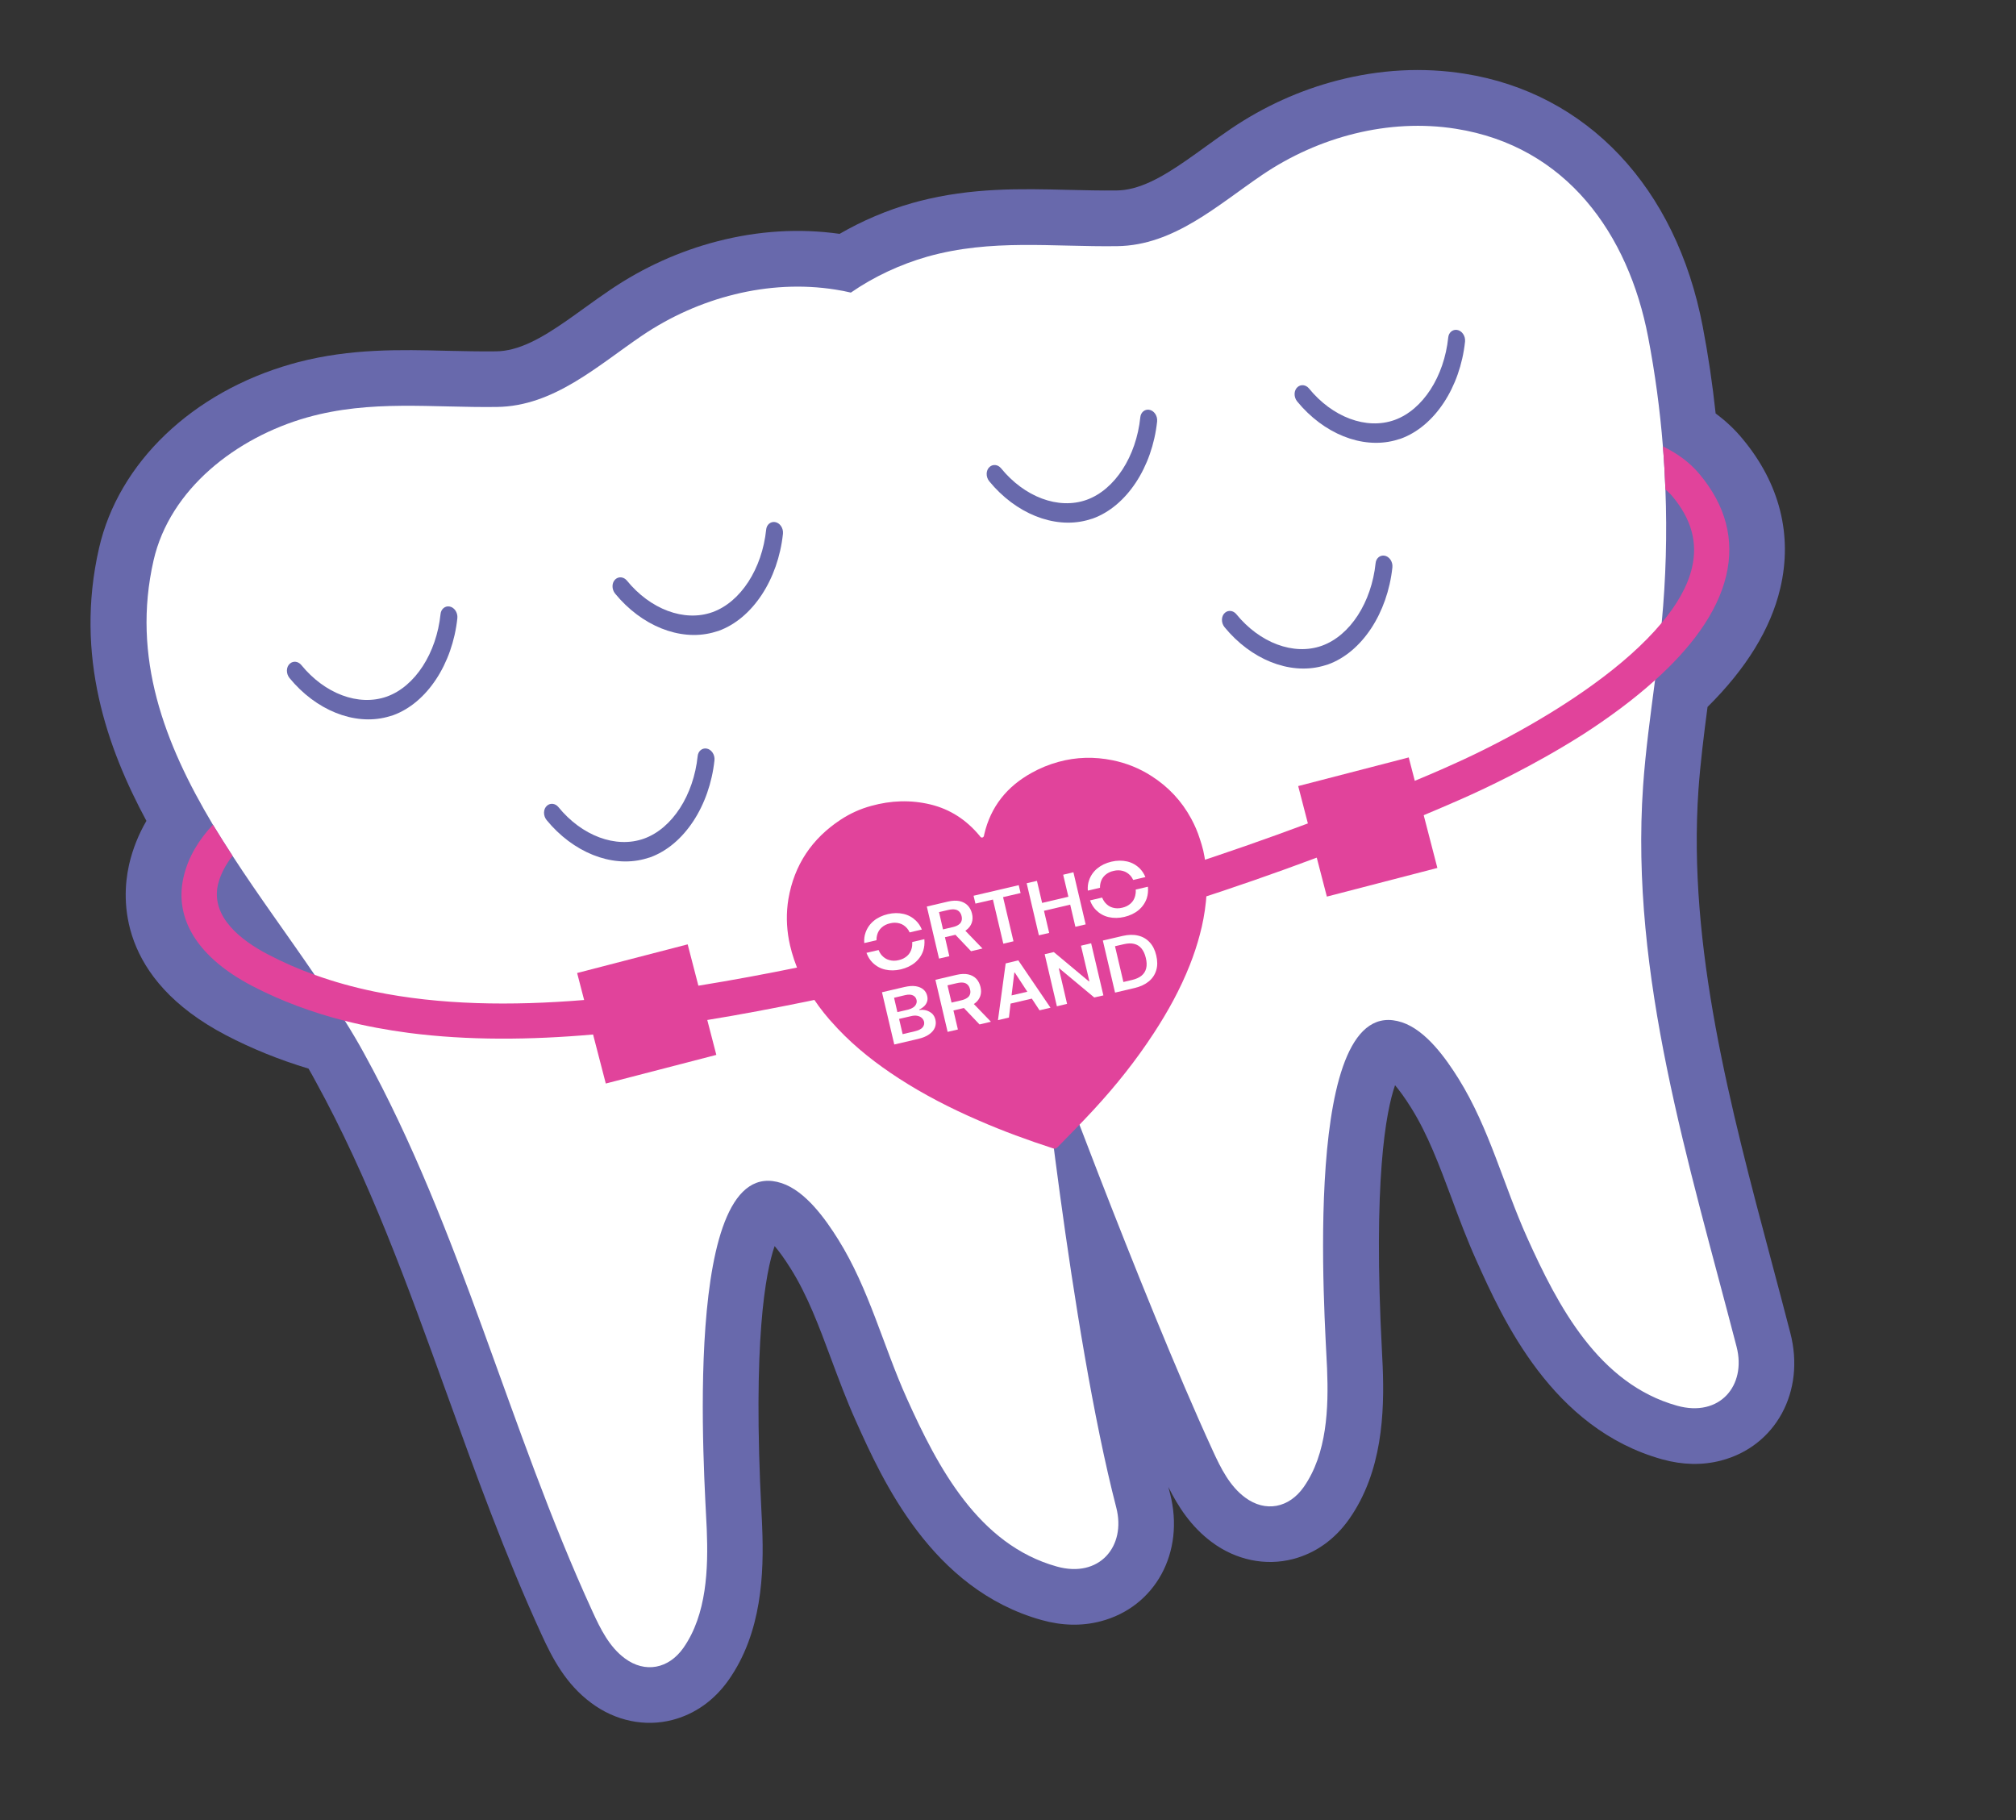 <?xml version="1.0" encoding="UTF-8"?> <svg xmlns="http://www.w3.org/2000/svg" width="134" height="121" viewBox="0 0 134 121" fill="none"><rect x="0" y="0" width="134" height="121" fill="#333333" stroke="none"/><path d="M114.383 97.086C113.145 97.407 111.83 97.377 110.478 97C103.154 94.962 99.885 87.685 98.131 83.778C97.51 82.396 96.986 81.001 96.489 79.653C95.675 77.478 94.913 75.424 93.807 73.654C93.369 72.952 93.007 72.466 92.726 72.135C92.12 73.883 91.255 78.449 91.859 89.881C91.88 90.273 91.894 90.586 91.904 90.806C92.028 93.889 91.889 97.822 89.678 100.97C88.723 102.33 87.43 103.245 85.939 103.631C84.113 104.105 82.147 103.698 80.55 102.507C79.157 101.473 78.303 100.13 77.659 98.841C77.698 98.993 77.736 99.138 77.775 99.29C78.773 103.19 76.783 106.828 73.144 107.771C71.9 108.094 70.591 108.062 69.239 107.685C61.915 105.646 58.646 98.37 56.892 94.463C56.27 93.081 55.753 91.684 55.249 90.338C54.442 88.161 53.674 86.109 52.57 84.346C52.132 83.643 51.77 83.157 51.488 82.826C50.883 84.574 50.019 89.146 50.617 100.58C50.636 100.966 50.656 101.278 50.66 101.499C50.785 104.581 50.645 108.514 48.434 111.663C47.479 113.023 46.186 113.938 44.695 114.324C42.869 114.798 40.903 114.391 39.307 113.2C37.59 111.933 36.697 110.182 35.997 108.651C33.579 103.379 31.598 97.9 29.684 92.598C27.038 85.275 24.543 78.358 20.958 71.838C20.815 71.571 20.664 71.3 20.507 71.031C18.561 70.444 16.723 69.7 15.023 68.812C7.801 65.035 8.097 59.7 8.558 57.578L8.598 57.393C8.834 56.408 9.209 55.461 9.732 54.564C7.143 49.754 4.94 43.624 6.582 36.437C7.88 30.754 12.786 26.064 19.385 24.191C19.537 24.152 19.681 24.108 19.826 24.07C23.332 23.161 26.595 23.239 29.75 23.318C30.855 23.341 31.9 23.367 32.968 23.353C33.338 23.351 33.702 23.297 34.081 23.199C35.622 22.8 37.213 21.652 38.888 20.443C39.456 20.033 40.019 19.631 40.587 19.247C42.779 17.769 45.156 16.694 47.671 16.042C50.406 15.333 53.141 15.17 55.807 15.544C57.307 14.676 58.946 13.975 60.629 13.498C60.787 13.457 60.931 13.413 61.076 13.376C64.588 12.465 67.851 12.543 71.006 12.621C72.111 12.645 73.15 12.672 74.212 12.66C74.582 12.658 74.946 12.605 75.325 12.506C76.866 12.107 78.456 10.96 80.132 9.75C80.699 9.34 81.267 8.93 81.835 8.546C84.01 7.079 86.386 5.998 88.894 5.348C91.73 4.613 94.576 4.461 97.339 4.898C105.492 6.182 111.414 12.46 113.177 21.704C113.542 23.605 113.828 25.54 114.035 27.482C114.71 27.981 115.307 28.541 115.819 29.163C118.293 32.128 119.167 35.576 118.33 39.11C117.698 41.795 116.072 44.441 113.497 46.99C113.25 48.874 113.024 50.679 112.894 52.492C112.171 62.913 115.015 73.596 117.769 83.932C118.186 85.489 118.597 87.048 118.998 88.595C120.016 92.498 118.022 96.143 114.383 97.086Z" fill="#6869AC"></path><path d="M96.764 8.559C92.307 7.854 87.645 9.089 83.911 11.615C80.94 13.626 78.031 16.315 74.261 16.362C69.948 16.421 65.893 15.861 61.639 17.059C59.85 17.57 58.099 18.381 56.555 19.449C56.218 19.368 55.877 19.301 55.533 19.249C51.082 18.542 46.414 19.779 42.68 22.304C39.715 24.314 36.806 27.003 33.036 27.05C28.717 27.111 24.662 26.551 20.408 27.748C15.711 29.081 11.291 32.498 10.206 37.256C8.739 43.691 10.924 49.414 14.152 54.82C14.575 55.513 15.01 56.202 15.457 56.888C17.207 59.583 19.139 62.197 20.912 64.798C21.614 65.816 22.298 66.838 22.925 67.856C23.384 68.586 23.817 69.317 24.215 70.049C30.673 81.798 33.806 94.974 39.38 107.113C39.911 108.277 40.504 109.471 41.529 110.23C42.882 111.235 44.446 110.923 45.422 109.538C46.982 107.313 47.082 104.267 46.977 101.651C46.853 98.596 45.207 76.412 51.961 78.645C53.555 79.175 54.875 81.044 55.716 82.39C57.766 85.668 58.7 89.45 60.275 92.952C62.33 97.523 65.033 102.674 70.244 104.127C73.072 104.918 74.859 102.789 74.199 100.216C71.138 88.383 69.01 67.489 69.01 67.489C69.01 67.489 75.797 85.941 80.611 96.424C81.142 97.587 81.735 98.782 82.761 99.54C84.113 100.545 85.677 100.234 86.653 98.848C88.213 96.624 88.314 93.577 88.208 90.962C88.084 87.906 86.431 65.724 93.192 67.955C94.786 68.486 96.106 70.355 96.947 71.701C98.991 74.98 99.931 78.761 101.506 82.263C103.561 86.833 106.265 91.984 111.475 93.438C114.303 94.228 116.09 92.1 115.43 89.527C112.253 77.272 108.336 64.871 109.214 52.239C109.379 49.884 109.704 47.548 110.008 45.211C110.165 43.997 110.316 42.785 110.432 41.568C110.438 41.513 110.444 41.457 110.45 41.402C110.731 38.457 110.811 35.49 110.698 32.533C110.66 31.579 110.607 30.622 110.53 29.671C110.336 27.234 110.009 24.804 109.548 22.402C108.24 15.561 104.123 9.718 96.764 8.559Z" fill="white"></path><path d="M112.972 31.525C112.353 30.776 111.525 30.155 110.53 29.671C110.608 30.622 110.66 31.579 110.699 32.533C110.88 32.688 111.043 32.848 111.181 33.015C112.429 34.525 112.853 36.06 112.464 37.731C112.181 38.951 111.47 40.187 110.45 41.402C109.272 42.813 107.69 44.201 105.902 45.493C102.894 47.675 99.293 49.62 96.048 51.041C95.382 51.335 94.715 51.623 94.039 51.9C91.725 52.883 89.355 53.828 86.933 54.733C84.186 55.762 81.366 56.742 78.487 57.678C76.112 58.448 73.687 59.185 71.219 59.885C70.216 60.179 69.203 60.455 68.183 60.733C67.603 60.89 67.017 61.049 66.424 61.203C65.16 61.53 63.889 61.853 62.603 62.173C60.174 62.763 57.703 63.322 55.197 63.85C54.521 63.999 53.837 64.142 53.151 64.28C50.949 64.729 48.692 65.153 46.421 65.519C43.898 65.93 41.356 66.266 38.827 66.47C33.989 66.868 29.233 66.807 24.874 65.907C23.514 65.626 22.184 65.257 20.913 64.798C19.842 64.414 18.816 63.966 17.825 63.447C16.041 62.521 14.005 60.959 14.485 58.806L14.492 58.783C14.648 58.136 14.982 57.497 15.457 56.888C15.01 56.202 14.575 55.513 14.153 54.82C13.223 55.809 12.522 56.955 12.218 58.227L12.186 58.363C11.582 61.129 13.197 63.67 16.747 65.527C18.688 66.541 20.76 67.305 22.925 67.856C24.31 68.204 25.734 68.469 27.186 68.659C31.106 69.166 35.249 69.13 39.422 68.763C41.954 68.545 44.494 68.203 47.012 67.799C49.244 67.437 51.453 67.012 53.611 66.574C54.341 66.425 55.063 66.272 55.785 66.118C58.285 65.591 60.754 65.026 63.189 64.435C64.292 64.162 65.386 63.885 66.479 63.602L67.484 63.342C67.648 63.299 67.81 63.25 67.968 63.209C69.262 62.867 70.539 62.516 71.807 62.153C74.275 61.453 76.693 60.718 79.075 59.945C81.956 59.016 84.776 58.036 87.522 57.007C89.944 56.103 92.316 55.164 94.632 54.186C95.422 53.853 96.205 53.522 96.98 53.18C98.615 52.466 101.897 50.927 105.231 48.809C106.877 47.748 108.538 46.536 110.008 45.211C112.31 43.144 114.14 40.789 114.739 38.261C115.305 35.869 114.703 33.598 112.972 31.525Z" fill="#E1439B"></path><path d="M45.708 62.771L38.361 64.676L40.266 72.022L47.613 70.118L45.708 62.771Z" fill="#E1439B"></path><path d="M61.685 58.629L54.338 60.534L56.243 67.881L63.589 65.976L61.685 58.629Z" fill="#E1439B"></path><path d="M77.659 54.487L70.312 56.392L72.217 63.739L79.564 61.834L77.659 54.487Z" fill="#E1439B"></path><path d="M93.636 50.346L86.289 52.25L88.194 59.597L95.54 57.692L93.636 50.346Z" fill="#E1439B"></path><path d="M42.803 57.106C40.618 57.673 38.087 56.65 36.332 54.51C36.096 54.22 36.101 53.774 36.36 53.552C36.58 53.36 36.907 53.397 37.111 53.64C38.665 55.55 40.925 56.413 42.801 55.745C44.688 55.067 46.103 52.853 46.373 50.255C46.404 49.93 46.664 49.714 46.951 49.754C47.279 49.797 47.528 50.158 47.49 50.531C47.166 53.575 45.467 56.173 43.211 56.987C43.073 57.029 42.936 57.072 42.803 57.106Z" fill="#6869AC"></path><path d="M87.864 44.284C85.678 44.851 83.148 43.828 81.393 41.688C81.156 41.399 81.162 40.952 81.421 40.73C81.641 40.538 81.967 40.575 82.172 40.819C83.725 42.728 85.985 43.592 87.862 42.923C89.749 42.245 91.163 40.031 91.434 37.433C91.464 37.108 91.725 36.892 92.012 36.933C92.34 36.976 92.588 37.336 92.55 37.71C92.227 40.753 90.528 43.351 88.271 44.165C88.134 44.208 88.003 44.248 87.864 44.284Z" fill="#6869AC"></path><path d="M25.713 47.663C23.528 48.23 20.997 47.207 19.242 45.067C19.006 44.777 19.011 44.331 19.271 44.109C19.491 43.917 19.817 43.954 20.022 44.197C21.575 46.107 23.835 46.97 25.711 46.302C27.598 45.624 29.013 43.41 29.283 40.812C29.314 40.487 29.575 40.271 29.861 40.311C30.189 40.354 30.438 40.715 30.4 41.089C30.077 44.132 28.377 46.73 26.121 47.544C25.983 47.586 25.852 47.627 25.713 47.663Z" fill="#6869AC"></path><path d="M47.356 42.052C45.17 42.619 42.64 41.596 40.885 39.456C40.648 39.166 40.654 38.72 40.913 38.498C41.133 38.306 41.459 38.343 41.664 38.586C43.218 40.496 45.477 41.359 47.354 40.691C49.241 40.013 50.656 37.799 50.926 35.201C50.956 34.876 51.217 34.66 51.504 34.7C51.832 34.743 52.08 35.104 52.042 35.477C51.719 38.521 50.02 41.119 47.763 41.933C47.626 41.975 47.495 42.016 47.356 42.052Z" fill="#6869AC"></path><path d="M72.225 34.587C70.04 35.153 67.509 34.13 65.754 31.99C65.517 31.701 65.523 31.254 65.782 31.032C66.002 30.84 66.329 30.877 66.533 31.12C68.087 33.03 70.347 33.894 72.223 33.225C74.11 32.547 75.525 30.333 75.795 27.735C75.825 27.41 76.086 27.194 76.373 27.235C76.701 27.278 76.95 27.638 76.912 28.012C76.588 31.055 74.889 33.653 72.632 34.467C72.495 34.51 72.358 34.552 72.225 34.587Z" fill="#6869AC"></path><path d="M92.692 29.28C90.506 29.847 87.976 28.824 86.221 26.684C85.984 26.394 85.99 25.948 86.249 25.726C86.469 25.534 86.795 25.571 87 25.814C88.554 27.724 90.814 28.587 92.69 27.919C94.577 27.241 95.992 25.027 96.262 22.429C96.292 22.104 96.553 21.888 96.84 21.928C97.168 21.971 97.416 22.332 97.379 22.706C97.055 25.749 95.356 28.347 93.099 29.161C92.962 29.203 92.825 29.246 92.692 29.28Z" fill="#6869AC"></path><path d="M79.968 56.499L79.979 56.54C80.225 57.633 80.272 58.776 80.157 59.922C80.118 60.31 80.059 60.701 79.989 61.078C79.924 61.426 79.847 61.773 79.753 62.114C79.572 62.808 79.345 63.489 79.08 64.156C78.45 65.748 77.631 67.236 76.695 68.667C75.518 70.474 74.176 72.159 72.711 73.744C71.925 74.599 71.101 75.427 70.287 76.262C70.207 76.344 70.121 76.37 70.008 76.336C68.33 75.791 66.679 75.189 65.058 74.481C63.208 73.682 61.423 72.769 59.73 71.671C58.268 70.723 56.895 69.656 55.691 68.384C55.502 68.183 55.319 67.979 55.136 67.775C54.89 67.489 54.655 67.198 54.433 66.895C54.058 66.381 53.716 65.838 53.412 65.266C53.079 64.629 52.819 63.965 52.621 63.267C52.62 63.248 52.612 63.232 52.61 63.213C52.54 62.972 52.484 62.73 52.438 62.484C52.272 61.583 52.253 60.674 52.404 59.753C52.791 57.496 53.961 55.745 55.878 54.484C56.505 54.071 57.186 53.763 57.911 53.567C59.219 53.205 60.524 53.156 61.845 53.472C63.16 53.79 64.236 54.502 65.1 55.538C65.153 55.598 65.191 55.698 65.302 55.668C65.406 55.64 65.405 55.537 65.421 55.458C65.851 53.611 66.938 52.269 68.586 51.363C69.142 51.053 69.736 50.811 70.356 50.642C71.543 50.315 72.742 50.289 73.945 50.534C74.87 50.722 75.735 51.067 76.532 51.58C77.656 52.297 78.544 53.243 79.177 54.415C79.41 54.844 79.602 55.285 79.75 55.758C79.834 56 79.906 56.247 79.968 56.499Z" fill="#E1439B"></path><path d="M58.259 62.476C58.261 62.364 58.27 62.256 58.298 62.159C58.349 61.954 58.454 61.783 58.603 61.651C58.751 61.518 58.936 61.422 59.161 61.373C59.383 61.318 59.593 61.321 59.787 61.377C59.979 61.427 60.147 61.54 60.282 61.694C60.348 61.768 60.408 61.858 60.454 61.961L60.462 61.977L61.274 61.787L61.264 61.765C61.174 61.552 61.051 61.366 60.898 61.214C60.663 60.981 60.383 60.822 60.057 60.748C59.73 60.673 59.38 60.675 59.015 60.762C58.651 60.848 58.329 61 58.073 61.212C57.818 61.425 57.632 61.691 57.526 62.006C57.455 62.207 57.43 62.427 57.444 62.661L57.449 62.685L58.261 62.495L58.259 62.476Z" fill="white"></path><path d="M60.636 62.64C60.641 62.781 60.63 62.916 60.599 63.034C60.548 63.239 60.443 63.41 60.295 63.542C60.146 63.674 59.962 63.77 59.737 63.82C59.514 63.875 59.304 63.872 59.11 63.816C58.918 63.766 58.753 63.658 58.61 63.501C58.529 63.408 58.457 63.291 58.406 63.164L58.399 63.148L57.592 63.336L57.602 63.357C57.693 63.603 57.828 63.815 57.994 63.981C58.229 64.214 58.509 64.374 58.835 64.448C59.161 64.522 59.512 64.52 59.877 64.434C60.247 64.345 60.563 64.195 60.819 63.983C61.074 63.77 61.26 63.504 61.366 63.19C61.438 62.961 61.464 62.715 61.443 62.452L61.438 62.428L60.632 62.616L60.636 62.64Z" fill="white"></path><path d="M62.81 62.297L63.505 62.134L64.544 63.227L65.303 63.047L64.166 61.868C64.185 61.853 64.21 61.835 64.229 61.82C64.409 61.687 64.525 61.524 64.591 61.338C64.656 61.152 64.662 60.948 64.607 60.725C64.555 60.508 64.459 60.324 64.316 60.18C64.173 60.036 63.996 59.947 63.778 59.895C63.562 59.85 63.306 59.861 63.017 59.926L61.604 60.257L62.416 63.718L63.1 63.559L62.81 62.297ZM62.415 60.627L63.04 60.482C63.211 60.444 63.355 60.431 63.476 60.454C63.595 60.472 63.689 60.521 63.763 60.599C63.837 60.676 63.886 60.771 63.915 60.894C63.945 61.017 63.943 61.129 63.908 61.223C63.874 61.323 63.813 61.402 63.712 61.467C63.614 61.538 63.481 61.591 63.31 61.629L62.68 61.777L62.415 60.627Z" fill="white"></path><path d="M66.689 62.728L67.365 62.567L66.672 59.632L67.838 59.36L67.713 58.837L64.711 59.54L64.836 60.063L65.997 59.793L66.689 62.728Z" fill="white"></path><path d="M69.392 60.54L71.134 60.131L71.479 61.603L72.162 61.444L71.348 57.979L70.667 58.143L71.014 59.606L69.267 60.017L68.924 58.551L68.241 58.709L69.053 62.17L69.737 62.011L69.392 60.54Z" fill="white"></path><path d="M73.113 58.992C73.115 58.88 73.124 58.772 73.152 58.675C73.203 58.47 73.308 58.299 73.457 58.166C73.605 58.034 73.79 57.938 74.015 57.889C74.237 57.834 74.447 57.837 74.641 57.893C74.833 57.943 75.001 58.056 75.141 58.207C75.207 58.282 75.267 58.372 75.314 58.474L75.321 58.491L76.133 58.3L76.123 58.279C76.034 58.065 75.911 57.88 75.758 57.727C75.523 57.495 75.242 57.335 74.916 57.261C74.59 57.187 74.239 57.189 73.875 57.275C73.51 57.361 73.194 57.511 72.933 57.726C72.677 57.939 72.491 58.205 72.386 58.519C72.314 58.721 72.289 58.94 72.304 59.175L72.308 59.199L73.12 59.008L73.113 58.992Z" fill="white"></path><path d="M75.49 59.156C75.501 59.294 75.484 59.432 75.453 59.55C75.402 59.755 75.297 59.926 75.149 60.058C75 60.19 74.816 60.287 74.591 60.336C74.368 60.391 74.158 60.388 73.964 60.332C73.772 60.282 73.604 60.169 73.47 60.015C73.388 59.921 73.316 59.804 73.265 59.678L73.258 59.661L72.451 59.849L72.461 59.871C72.552 60.116 72.687 60.329 72.853 60.495C73.088 60.727 73.368 60.887 73.695 60.961C74.021 61.035 74.371 61.033 74.736 60.947C75.106 60.858 75.423 60.709 75.678 60.496C75.933 60.283 76.119 60.017 76.225 59.703C76.298 59.475 76.324 59.229 76.302 58.965L76.298 58.941L75.491 59.129L75.49 59.156Z" fill="white"></path><path d="M64.794 66.693C64.974 66.56 65.09 66.397 65.156 66.211C65.221 66.025 65.227 65.821 65.172 65.598C65.117 65.376 65.024 65.197 64.886 65.051C64.743 64.907 64.564 64.812 64.348 64.766C64.132 64.72 63.877 64.731 63.587 64.797L62.175 65.128L62.987 68.588L63.67 68.43L63.373 67.165L64.067 67.001L65.107 68.094L65.865 67.915L64.728 66.736C64.753 66.718 64.775 66.708 64.794 66.693ZM64.475 66.088C64.442 66.188 64.381 66.268 64.28 66.333C64.181 66.403 64.049 66.456 63.878 66.495L63.248 66.642L62.978 65.495L63.602 65.35C63.774 65.311 63.918 65.299 64.036 65.317C64.155 65.335 64.249 65.384 64.323 65.461C64.397 65.538 64.446 65.633 64.475 65.756C64.51 65.877 64.509 65.989 64.475 66.088Z" fill="white"></path><path d="M66.845 64.038L66.333 67.809L67.062 67.637L67.171 66.709L68.583 66.378L69.096 67.155L69.825 66.983L67.684 63.835L66.845 64.038ZM67.237 66.165L67.42 64.651L67.45 64.644L68.285 65.92L67.237 66.165Z" fill="white"></path><path d="M72.407 65.219L72.372 65.228L70.044 63.284L69.438 63.427L70.25 66.888L70.926 66.726L70.378 64.37L70.407 64.364L72.733 66.302L73.341 66.164L72.526 62.699L71.851 62.86L72.407 65.219Z" fill="white"></path><path d="M75.648 62.19C75.34 62.114 75 62.124 74.622 62.21L73.304 62.518L74.116 65.978L75.41 65.674C75.799 65.584 76.115 65.434 76.357 65.234C76.604 65.032 76.766 64.783 76.854 64.49C76.943 64.196 76.94 63.872 76.854 63.507C76.77 63.148 76.625 62.855 76.414 62.632C76.21 62.411 75.953 62.26 75.648 62.19ZM76.185 64.362C76.137 64.559 76.035 64.722 75.879 64.851C75.722 64.981 75.511 65.076 75.24 65.139L74.67 65.273L74.112 62.895L74.701 62.76C74.961 62.701 75.184 62.691 75.382 62.739C75.579 62.787 75.74 62.884 75.869 63.04C75.998 63.197 76.099 63.405 76.16 63.67C76.226 63.933 76.233 64.165 76.185 64.362Z" fill="white"></path><path d="M61.547 67.156C61.4 67.118 61.254 67.112 61.11 67.138L61.1 67.103C61.225 67.047 61.334 66.972 61.425 66.885C61.516 66.799 61.581 66.698 61.62 66.582C61.66 66.467 61.662 66.343 61.63 66.201C61.592 66.029 61.508 65.885 61.379 65.774C61.251 65.662 61.081 65.589 60.87 65.554C60.659 65.519 60.409 65.541 60.12 65.606L58.624 65.955L59.441 69.427L61.025 69.057C61.331 68.984 61.579 68.885 61.759 68.752C61.942 68.624 62.07 68.475 62.138 68.308C62.206 68.141 62.218 67.966 62.178 67.789C62.137 67.612 62.06 67.471 61.947 67.366C61.824 67.265 61.694 67.194 61.547 67.156ZM59.427 66.322L60.161 66.147C60.373 66.097 60.551 66.102 60.676 66.162C60.806 66.221 60.885 66.322 60.919 66.456C60.944 66.555 60.935 66.651 60.892 66.742C60.854 66.831 60.784 66.907 60.694 66.968C60.604 67.028 60.496 67.076 60.367 67.109L59.649 67.276L59.427 66.322ZM61.324 68.291C61.226 68.407 61.045 68.495 60.779 68.556L59.997 68.74L59.761 67.727L60.562 67.541C60.715 67.505 60.848 67.497 60.969 67.52C61.091 67.544 61.19 67.59 61.267 67.66C61.343 67.729 61.396 67.816 61.421 67.915C61.45 68.052 61.416 68.178 61.324 68.291Z" fill="white"></path></svg> 